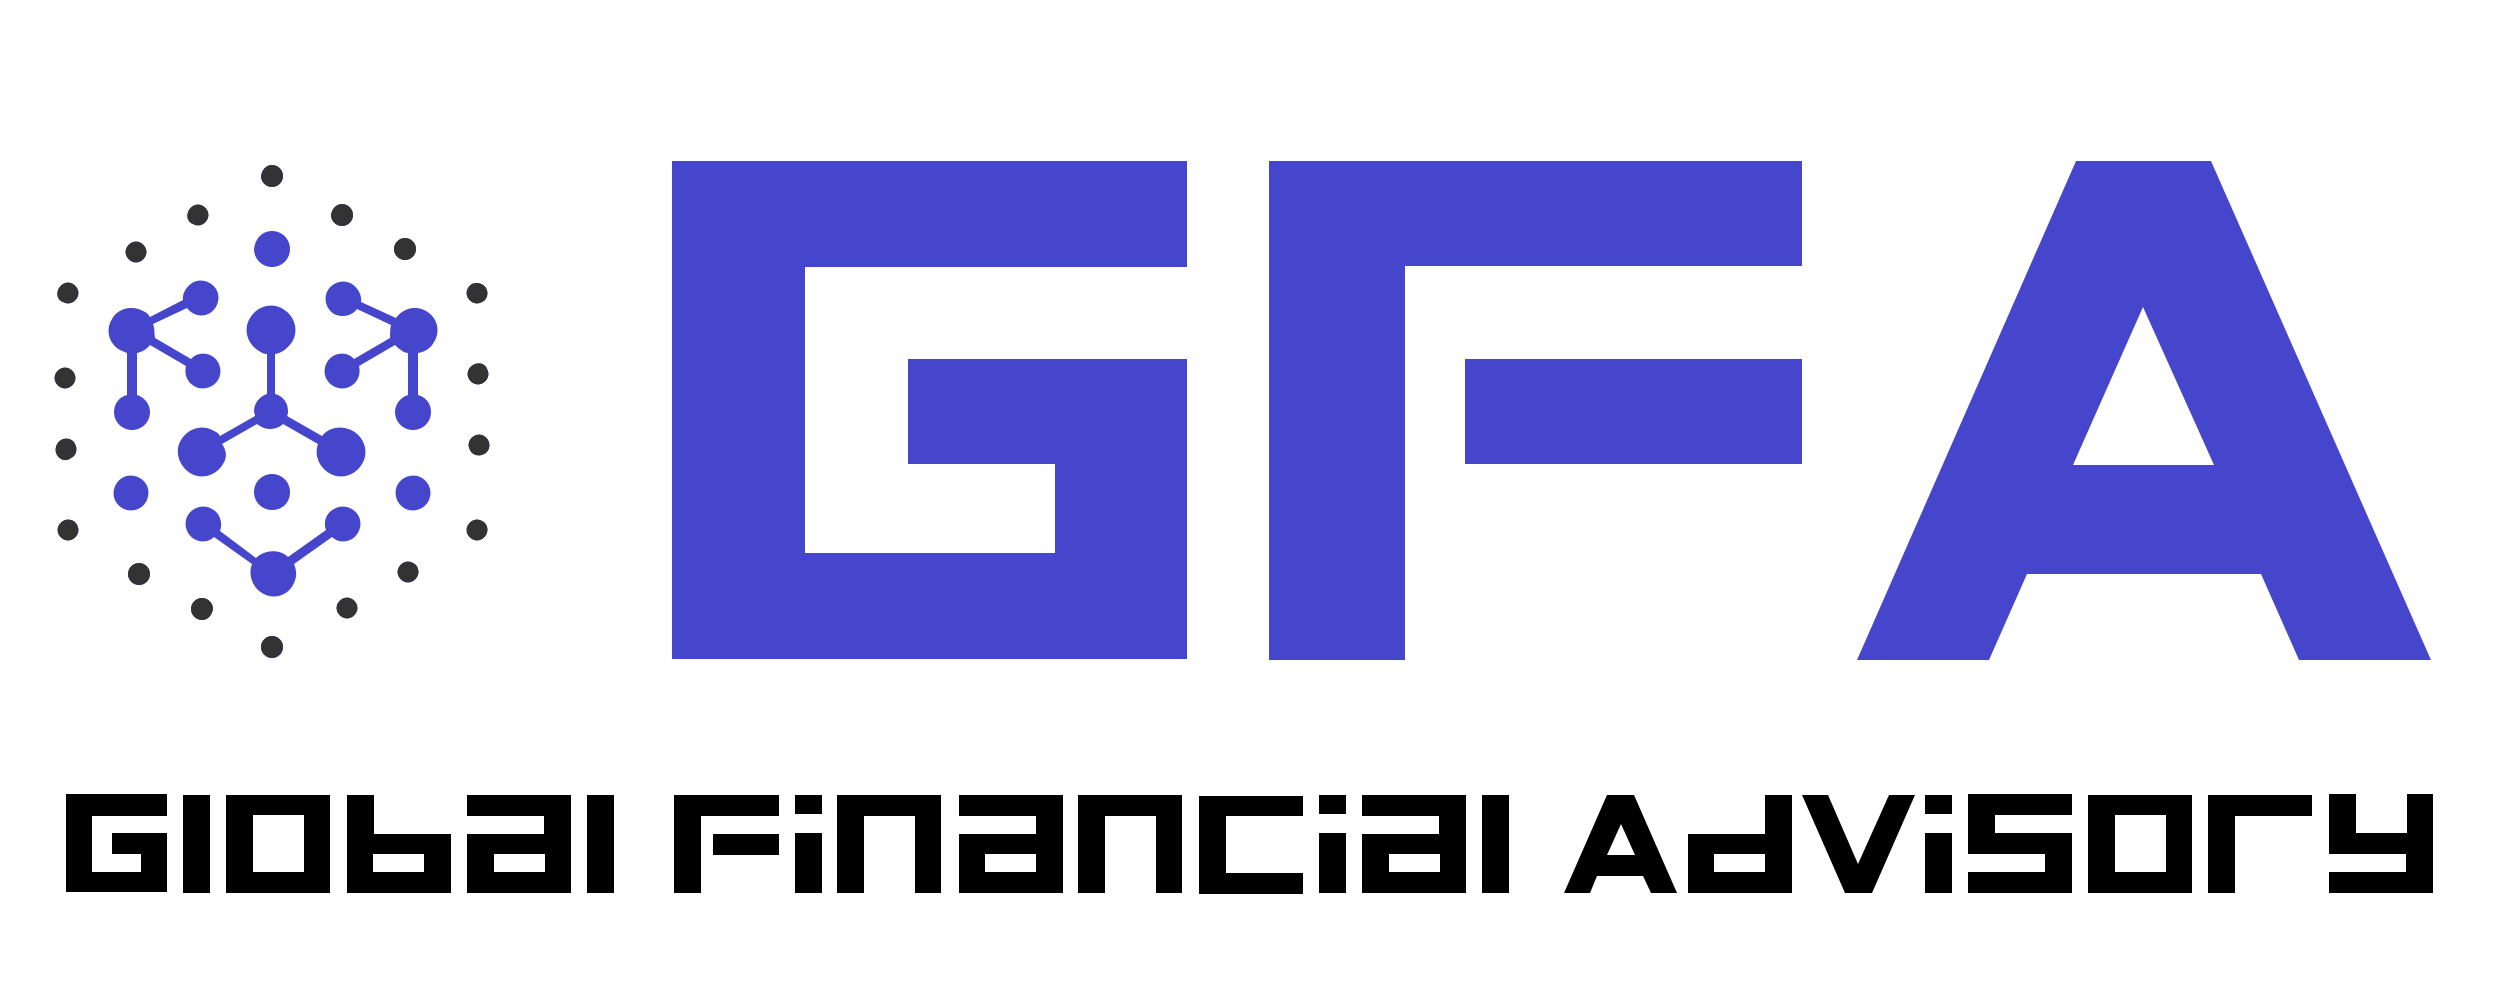 <?xml version="1.0" encoding="utf-8"?>
<!-- Generator: Adobe Illustrator 24.0.1, SVG Export Plug-In . SVG Version: 6.00 Build 0)  -->
<svg version="1.1" id="Layer_1" xmlns="http://www.w3.org/2000/svg" xmlns:xlink="http://www.w3.org/1999/xlink" x="0px" y="0px"
	 viewBox="0 0 250 100" style="enable-background:new 0 0 250 100;" xml:space="preserve">
<style type="text/css">
	.st0{fill-rule:evenodd;clip-rule:evenodd;fill:#4646CC;}
	.st1{fill-rule:evenodd;clip-rule:evenodd;fill:#333333;}
	.st2{fill:#4646CC;}
</style>
<g>
	<path class="st0" d="M25.6,55.8c0.7-0.7,1.9-0.9,2.8-0.4c0.2,0.1,0.3,0.2,0.4,0.3l3.8-2.7c-0.3-0.8,0-1.7,0.8-2.1
		c0.8-0.5,1.9-0.2,2.4,0.6c0.5,0.8,0.2,1.9-0.6,2.4c-0.7,0.4-1.5,0.3-2-0.2l-3.8,2.7c0.3,0.7,0.3,1.4-0.1,2.1
		c-0.6,1.1-2,1.5-3.1,0.8c-1-0.6-1.4-1.9-1-2.9l-3.8-2.7c-0.5,0.5-1.3,0.6-2,0.2c-0.8-0.5-1.1-1.6-0.6-2.4c0.5-0.8,1.6-1.1,2.4-0.6
		c0.8,0.4,1.1,1.4,0.8,2.2L25.6,55.8z M22.3,46.4c-0.7,1.2-2.2,1.6-3.3,0.9s-1.6-2.2-0.9-3.3c0.7-1.2,2.2-1.6,3.3-0.9
		c0.3,0.1,0.5,0.3,0.6,0.5l3.5-2c0-0.2-0.1-0.3-0.1-0.5c0-0.8,0.6-1.5,1.3-1.7v-4c-0.3,0-0.5-0.1-0.8-0.3c-1.2-0.7-1.6-2.2-0.9-3.3
		c0.7-1.2,2.2-1.6,3.3-0.9c1.2,0.7,1.6,2.2,0.9,3.3c-0.4,0.6-1,1.1-1.7,1.2v4c0.8,0.2,1.3,0.9,1.3,1.7c0,0.2,0,0.3-0.1,0.5l3.5,2
		c0.7-0.9,2-1.1,3.1-0.5c1.2,0.7,1.6,2.2,0.9,3.3c-0.7,1.2-2.2,1.6-3.3,0.9c-1-0.6-1.5-1.8-1.1-2.9l-3.5-2c-0.3,0.3-0.8,0.5-1.3,0.5
		c-0.5,0-0.9-0.2-1.3-0.5l-3.5,2C22.7,45.1,22.7,45.8,22.3,46.4L22.3,46.4z M15.3,32.4l3.4-1.6c0.5,0.7,1.5,1,2.3,0.5
		c0.8-0.5,1.1-1.6,0.6-2.4c-0.5-0.8-1.6-1.1-2.4-0.6c-0.6,0.4-1,1.1-0.9,1.7L15,31.7c-0.2-0.3-0.4-0.5-0.7-0.6
		c-1.1-0.6-2.5-0.3-3.1,0.8C10.5,33,10.9,34.4,12,35c0.2,0.1,0.5,0.2,0.7,0.3v4.2c-0.8,0.2-1.3,0.9-1.3,1.7c0,1,0.8,1.8,1.8,1.8
		c1,0,1.8-0.8,1.8-1.8c0-0.8-0.6-1.5-1.3-1.7v-4.2c0.5-0.1,1-0.4,1.3-0.8l3.6,2.1c-0.2,0.8,0.1,1.6,0.8,2c0.8,0.5,1.9,0.2,2.4-0.6
		c0.5-0.8,0.2-1.9-0.6-2.4c-0.7-0.4-1.6-0.3-2.1,0.3l-3.6-2.1C15.4,33.3,15.5,32.9,15.3,32.4L15.3,32.4z M39.1,32.5l-3.4-1.6
		c-0.5,0.7-1.5,0.9-2.3,0.5c-0.8-0.5-1.1-1.6-0.6-2.4c0.5-0.8,1.6-1.1,2.4-0.6c0.6,0.4,1,1.1,0.9,1.8l3.5,1.6c0.7-1,2-1.3,3-0.7
		c1.1,0.6,1.5,2,0.8,3.1c-0.3,0.6-0.9,1-1.6,1.1v4.2c0.8,0.2,1.3,0.9,1.3,1.7c0,1-0.8,1.8-1.8,1.8c-1,0-1.8-0.8-1.8-1.8
		c0-0.8,0.6-1.5,1.3-1.7v-4.2c-0.2,0-0.5-0.1-0.7-0.3c-0.2-0.1-0.4-0.3-0.6-0.5l-3.6,2.1c0.2,0.8-0.1,1.6-0.8,2
		c-0.8,0.5-1.9,0.2-2.4-0.6c-0.5-0.8-0.2-1.9,0.6-2.4c0.7-0.4,1.6-0.3,2.1,0.3l3.6-2.1C39,33.4,39,32.9,39.1,32.5L39.1,32.5z
		 M18.9,21c0.3-0.5,0.9-0.7,1.4-0.4c0.5,0.3,0.7,0.9,0.4,1.4c-0.3,0.5-0.9,0.7-1.4,0.4C18.7,22.2,18.6,21.5,18.9,21L18.9,21z
		 M12.7,24.7c0.3-0.5,0.9-0.7,1.4-0.4c0.5,0.3,0.7,0.9,0.4,1.4c-0.3,0.5-0.9,0.7-1.4,0.4C12.6,25.8,12.4,25.2,12.7,24.7L12.7,24.7z
		 M5.6,38.3c-0.3-0.5-0.1-1.1,0.4-1.4c0.5-0.3,1.1-0.1,1.4,0.4c0.3,0.5,0.1,1.1-0.4,1.4C6.5,39,5.9,38.8,5.6,38.3L5.6,38.3z
		 M5.7,45.5C5.4,45,5.6,44.3,6.1,44c0.5-0.3,1.2-0.1,1.4,0.4c0.3,0.5,0.1,1.2-0.4,1.4C6.6,46.2,6,46,5.7,45.5L5.7,45.5z M13.9,58.5
		c-0.6,0-1.1-0.5-1.1-1.1c0-0.6,0.5-1.1,1.1-1.1c0.6,0,1.1,0.5,1.1,1.1C15,58,14.5,58.5,13.9,58.5L13.9,58.5z M20.2,62
		c-0.6,0-1.1-0.5-1.1-1.1c0-0.6,0.5-1.1,1.1-1.1c0.6,0,1.1,0.5,1.1,1.1C21.2,61.5,20.8,62,20.2,62L20.2,62z M35.6,61.3
		c-0.3,0.5-0.9,0.7-1.4,0.4c-0.5-0.3-0.7-0.9-0.4-1.4c0.3-0.5,0.9-0.7,1.4-0.4C35.7,60.2,35.9,60.8,35.6,61.3L35.6,61.3z M41.7,57.7
		c-0.3,0.5-0.9,0.7-1.4,0.4c-0.5-0.3-0.7-0.9-0.4-1.4c0.3-0.5,0.9-0.7,1.4-0.4C41.8,56.5,42,57.2,41.7,57.7L41.7,57.7z M48.8,44
		c0.3,0.5,0.1,1.2-0.4,1.4c-0.5,0.3-1.2,0.1-1.4-0.4c-0.3-0.5-0.1-1.1,0.4-1.4C47.9,43.3,48.5,43.5,48.8,44L48.8,44z M48.7,36.9
		c0.3,0.5,0.1,1.1-0.4,1.4c-0.5,0.3-1.1,0.1-1.4-0.4c-0.3-0.5-0.1-1.1,0.4-1.4C47.8,36.2,48.5,36.3,48.7,36.9L48.7,36.9z M40.5,23.8
		c0.6,0,1.1,0.5,1.1,1.1c0,0.6-0.5,1.1-1.1,1.1c-0.6,0-1.1-0.5-1.1-1.1C39.4,24.3,39.9,23.8,40.5,23.8L40.5,23.8z M34.2,20.4
		c0.6,0,1.1,0.5,1.1,1.1c0,0.6-0.5,1.1-1.1,1.1c-0.6,0-1.1-0.5-1.1-1.1C33.2,20.8,33.7,20.4,34.2,20.4L34.2,20.4z M48.6,28.8
		c0.3,0.5,0.1,1.2-0.4,1.4c-0.5,0.3-1.1,0.1-1.4-0.4c-0.3-0.5-0.1-1.1,0.4-1.4C47.6,28.2,48.3,28.3,48.6,28.8L48.6,28.8z M11.6,50.2
		c-0.5-0.8-0.2-1.9,0.6-2.4c0.8-0.5,1.9-0.2,2.4,0.6c0.5,0.8,0.2,1.9-0.6,2.4C13.1,51.3,12.1,51,11.6,50.2L11.6,50.2z M5.9,53.5
		c-0.3-0.5-0.1-1.1,0.4-1.4c0.5-0.3,1.2-0.1,1.4,0.4c0.3,0.5,0.1,1.1-0.4,1.4C6.8,54.2,6.2,54,5.9,53.5L5.9,53.5z M42.8,50.2
		c-0.5,0.8-1.6,1.1-2.4,0.6c-0.8-0.5-1.1-1.6-0.6-2.4s1.6-1.1,2.4-0.6C43,48.3,43.3,49.3,42.8,50.2L42.8,50.2z M48.6,53.5
		c-0.3,0.5-0.9,0.7-1.4,0.4c-0.5-0.3-0.7-0.9-0.4-1.4c0.3-0.5,0.9-0.7,1.4-0.4C48.7,52.3,48.9,53,48.6,53.5L48.6,53.5z M5.9,28.8
		c0.3-0.5,0.9-0.7,1.4-0.4c0.5,0.3,0.7,0.9,0.4,1.4c-0.3,0.5-0.9,0.7-1.4,0.4C5.7,30,5.6,29.3,5.9,28.8L5.9,28.8z M27.2,51
		c-1,0-1.8-0.8-1.8-1.8c0-1,0.8-1.8,1.8-1.8c1,0,1.8,0.8,1.8,1.8C29,50.3,28.2,51,27.2,51L27.2,51z M27.2,65.8
		c-0.6,0-1.1-0.5-1.1-1.1c0-0.6,0.5-1.1,1.1-1.1c0.6,0,1.1,0.5,1.1,1.1C28.3,65.3,27.8,65.8,27.2,65.8L27.2,65.8z M27.2,23.1
		c1,0,1.8,0.8,1.8,1.8c0,1-0.8,1.8-1.8,1.8c-1,0-1.8-0.8-1.8-1.8C25.5,23.9,26.2,23.1,27.2,23.1L27.2,23.1z M27.2,16.5
		c0.6,0,1.1,0.5,1.1,1.1c0,0.6-0.5,1.1-1.1,1.1c-0.6,0-1.1-0.5-1.1-1.1C26.2,17,26.6,16.5,27.2,16.5L27.2,16.5z"/>
	<g>
		<path class="st1" d="M18.9,21c0.3-0.5,0.9-0.7,1.4-0.4c0.5,0.3,0.7,0.9,0.4,1.4c-0.3,0.5-0.9,0.7-1.4,0.4
			C18.7,22.2,18.6,21.5,18.9,21L18.9,21z"/>
		<path class="st1" d="M12.7,24.7c0.3-0.5,0.9-0.7,1.4-0.4c0.5,0.3,0.7,0.9,0.4,1.4c-0.3,0.5-0.9,0.7-1.4,0.4
			C12.6,25.8,12.4,25.2,12.7,24.7L12.7,24.7z"/>
		<path class="st1" d="M5.6,38.3c-0.3-0.5-0.1-1.1,0.4-1.4c0.5-0.3,1.1-0.1,1.4,0.4c0.3,0.5,0.1,1.1-0.4,1.4
			C6.5,39,5.9,38.8,5.6,38.3L5.6,38.3z"/>
		<path class="st1" d="M5.7,45.5C5.4,45,5.6,44.3,6.1,44c0.5-0.3,1.2-0.1,1.4,0.4c0.3,0.5,0.1,1.2-0.4,1.4C6.6,46.2,6,46,5.7,45.5
			L5.7,45.5z"/>
		<path class="st1" d="M13.9,58.5c-0.6,0-1.1-0.5-1.1-1.1c0-0.6,0.5-1.1,1.1-1.1c0.6,0,1.1,0.5,1.1,1.1C15,58,14.5,58.5,13.9,58.5
			L13.9,58.5z"/>
		<path class="st1" d="M20.2,62c-0.6,0-1.1-0.5-1.1-1.1c0-0.6,0.5-1.1,1.1-1.1c0.6,0,1.1,0.5,1.1,1.1C21.2,61.5,20.8,62,20.2,62
			L20.2,62z"/>
		<path class="st1" d="M35.6,61.3c-0.3,0.5-0.9,0.7-1.4,0.4c-0.5-0.3-0.7-0.9-0.4-1.4c0.3-0.5,0.9-0.7,1.4-0.4
			C35.7,60.2,35.9,60.8,35.6,61.3L35.6,61.3z"/>
		<path class="st1" d="M41.7,57.7c-0.3,0.5-0.9,0.7-1.4,0.4c-0.5-0.3-0.7-0.9-0.4-1.4c0.3-0.5,0.9-0.7,1.4-0.4
			C41.8,56.5,42,57.2,41.7,57.7L41.7,57.7z"/>
		<path class="st1" d="M48.8,44c0.3,0.5,0.1,1.2-0.4,1.4c-0.5,0.3-1.2,0.1-1.4-0.4c-0.3-0.5-0.1-1.1,0.4-1.4
			C47.9,43.3,48.5,43.5,48.8,44L48.8,44z"/>
		<path class="st1" d="M48.7,36.9c0.3,0.5,0.1,1.1-0.4,1.4c-0.5,0.3-1.1,0.1-1.4-0.4c-0.3-0.5-0.1-1.1,0.4-1.4
			C47.8,36.2,48.5,36.3,48.7,36.9L48.7,36.9z"/>
		<path class="st1" d="M40.5,23.8c0.6,0,1.1,0.5,1.1,1.1c0,0.6-0.5,1.1-1.1,1.1c-0.6,0-1.1-0.5-1.1-1.1
			C39.4,24.3,39.9,23.8,40.5,23.8L40.5,23.8z"/>
		<path class="st1" d="M34.2,20.4c0.6,0,1.1,0.5,1.1,1.1c0,0.6-0.5,1.1-1.1,1.1c-0.6,0-1.1-0.5-1.1-1.1
			C33.2,20.8,33.7,20.4,34.2,20.4L34.2,20.4z"/>
		<path class="st1" d="M48.6,28.8c0.3,0.5,0.1,1.2-0.4,1.4c-0.5,0.3-1.1,0.1-1.4-0.4c-0.3-0.5-0.1-1.1,0.4-1.4
			C47.6,28.2,48.3,28.3,48.6,28.8L48.6,28.8z"/>
		<path class="st1" d="M5.9,53.5c-0.3-0.5-0.1-1.1,0.4-1.4c0.5-0.3,1.2-0.1,1.4,0.4c0.3,0.5,0.1,1.1-0.4,1.4
			C6.8,54.2,6.2,54,5.9,53.5L5.9,53.5z"/>
		<path class="st1" d="M48.6,53.5c-0.3,0.5-0.9,0.7-1.4,0.4c-0.5-0.3-0.7-0.9-0.4-1.4c0.3-0.5,0.9-0.7,1.4-0.4
			C48.7,52.3,48.9,53,48.6,53.5L48.6,53.5z"/>
		<path class="st1" d="M5.9,28.8c0.3-0.5,0.9-0.7,1.4-0.4c0.5,0.3,0.7,0.9,0.4,1.4c-0.3,0.5-0.9,0.7-1.4,0.4
			C5.7,30,5.6,29.3,5.9,28.8L5.9,28.8z"/>
		<path class="st1" d="M27.2,65.8c-0.6,0-1.1-0.5-1.1-1.1c0-0.6,0.5-1.1,1.1-1.1c0.6,0,1.1,0.5,1.1,1.1
			C28.3,65.3,27.8,65.8,27.2,65.8L27.2,65.8z"/>
		<path class="st1" d="M27.2,16.5c0.6,0,1.1,0.5,1.1,1.1c0,0.6-0.5,1.1-1.1,1.1c-0.6,0-1.1-0.5-1.1-1.1C26.2,17,26.6,16.5,27.2,16.5
			L27.2,16.5z"/>
	</g>
	<g>
		<path class="st2" d="M118.7,26.7H80.5v28.6h25v-8.9H90.8V35.9h27.9v30H67.2V16.1h51.5V26.7z"/>
		<path class="st2" d="M140.5,26.6V66h-13.6V16.1h53.3v10.5H140.5z M146.5,46.5V35.9h33.7v10.5H146.5z"/>
		<path class="st2" d="M221.1,16.1L243.1,66h-13.2l-3.8-8.6h-23.4l-3.8,8.6h-13.2l21.9-49.9H221.1z M207.3,46.5h14.1l-7.1-15.8
			L207.3,46.5z"/>
	</g>
	<g>
		<path d="M16.7,81.6H9.2v5.6h4.9v-1.8h-2.9v-2.1h5.5v5.9H6.6v-9.8h10.1V81.6z"/>
		<path d="M18.3,89.3v-9.8H21v9.8H18.3z"/>
		<path d="M22.6,79.5H33v9.8H22.6V79.5z M25.3,87.2h5.1v-5.7h-5.1V87.2z"/>
		<path d="M45.1,89.3H34.7v-9.8h2.7v3.9h7.7V89.3z M37.3,87.2h5.1v-1.8h-5.1V87.2z"/>
		<path d="M46.7,83.4h7.7c0-0.4,0-1.4,0-1.8h-7.7v-2.1h10.4v9.8H46.7L46.7,83.4z M49.4,87.2h5.1v-1.8h-5.1V87.2z"/>
		<path d="M58.7,89.3v-9.8h2.7v9.8H58.7z"/>
		<path d="M70.1,81.5v7.8h-2.7v-9.8h10.5v2.1H70.1z M71.3,85.5v-2.1h6.6v2.1H71.3z"/>
		<path d="M79.5,81.4v-1.9h2.7v1.9H79.5z M82.2,83.3v6h-2.7v-6H82.2z"/>
		<path d="M94.2,89.3h-2.7v-7.7h-5.1v7.7h-2.7v-9.8h10.4V89.3z"/>
		<path d="M95.9,83.4h7.7c0-0.4,0-1.4,0-1.8h-7.7v-2.1h10.4v9.8H95.9L95.9,83.4z M98.5,87.2h5.1v-1.8h-5.1V87.2z"/>
		<path d="M118.3,89.3h-2.7v-7.7h-5.1v7.7h-2.7v-9.8h10.4V89.3z"/>
		<path d="M130.3,81.6h-7.7v5.7h7.7v2.1h-10.4v-9.8h10.4V81.6z"/>
		<path d="M131.9,81.4v-1.9h2.7v1.9H131.9z M134.6,83.3v6h-2.7v-6H134.6z"/>
		<path d="M136.2,83.4h7.7c0-0.4,0-1.4,0-1.8h-7.7v-2.1h10.4v9.8h-10.4L136.2,83.4z M138.9,87.2h5.1v-1.8h-5.1V87.2z"/>
		<path d="M148.2,89.3v-9.8h2.7v9.8H148.2z"/>
		<path d="M163.4,79.5l4.3,9.8h-2.6l-0.8-1.7h-4.6l-0.7,1.7h-2.6l4.3-9.8H163.4z M160.7,85.5h2.8l-1.4-3.1L160.7,85.5z"/>
		<path d="M168.7,83.4h7.8v-3.9h2.7v9.8h-10.4V83.4z M171.4,87.2h5.1v-1.8h-5.1V87.2z"/>
		<path d="M187.2,89.3h-2.7l-4.3-9.8h2.6l3,6.9l3.1-6.9h2.6L187.2,89.3z"/>
		<path d="M192.5,81.4v-1.9h2.7v1.9H192.5z M195.2,83.3v6h-2.7v-6H195.2z"/>
		<path d="M207.2,83.4v5.9h-10.4v-2.1h7.7v-1.8h-7.7v-6h10.4v2.1h-7.7v1.8H207.2z"/>
		<path d="M208.8,79.5h10.4v9.8h-10.4V79.5z M211.5,87.2h5.1v-5.7h-5.1V87.2z"/>
		<path d="M223.5,89.3h-2.7v-9.8h10.4v2.1h-7.7V89.3z"/>
		<path d="M243.3,79.5v9.8h-10.4v-2.1h7.7v-1.8h-7.7v-6h2.7v3.9h5.1v-3.9H243.3z"/>
	</g>
</g>
</svg>
